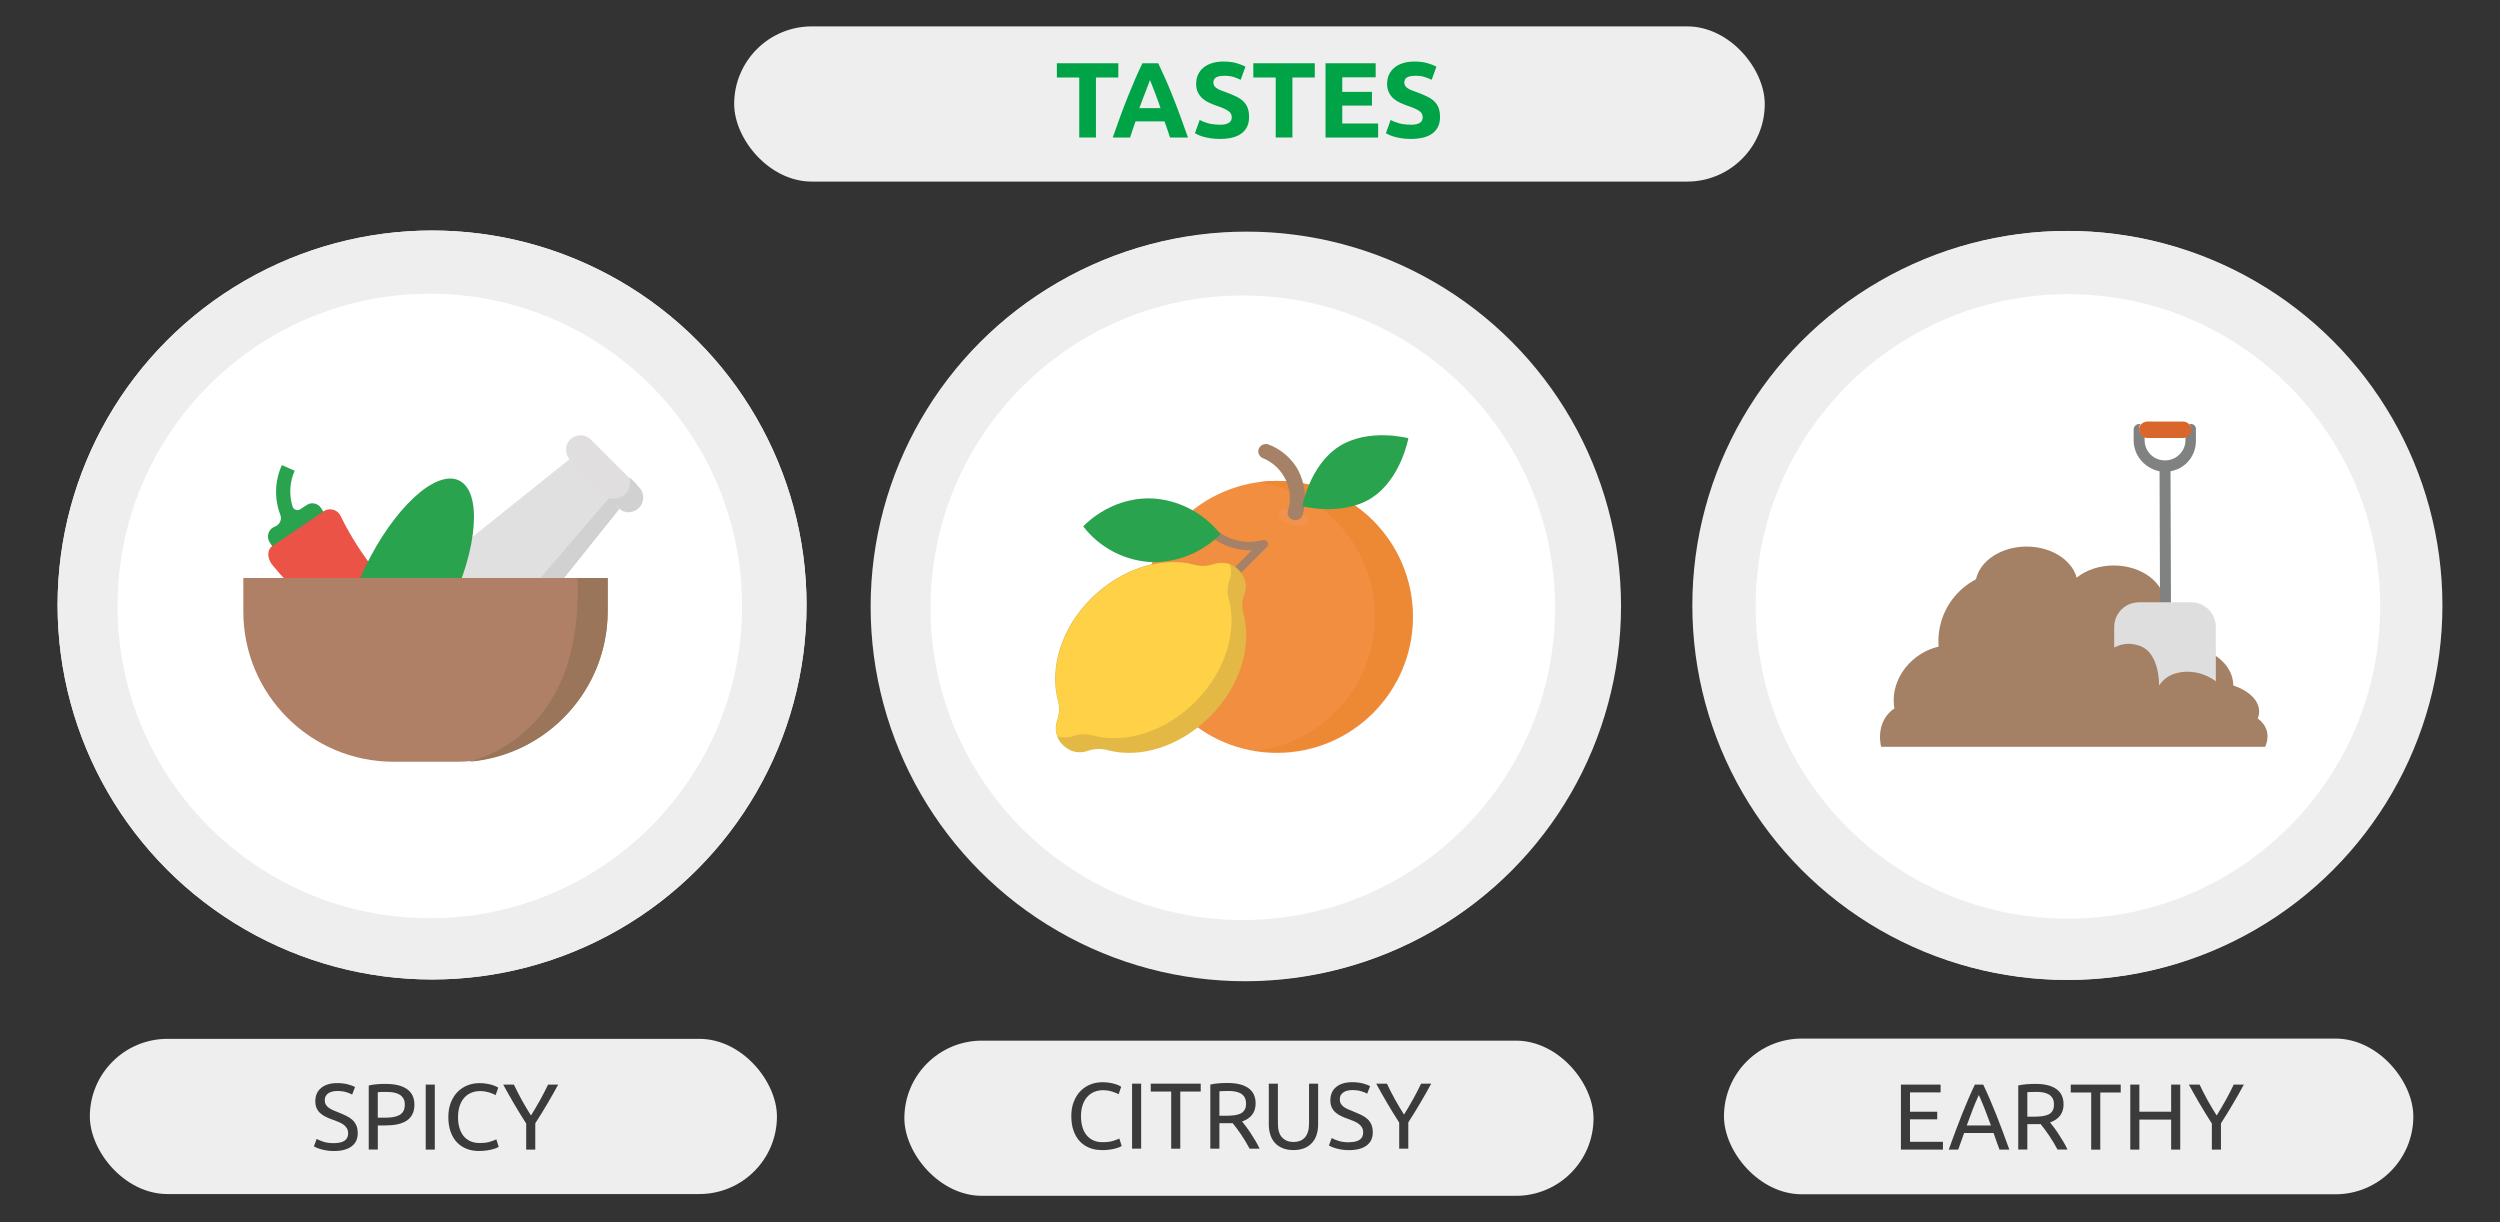 <?xml version="1.0" encoding="UTF-8"?>
<svg id="_Слой_1" data-name="Слой 1" xmlns="http://www.w3.org/2000/svg" width="630" height="308" viewBox="0 0 630 308">
  <rect x="0" y="0" width="630" height="308" fill="#333333" stroke="none"/>
  <defs>
    <style>
      .cls-1 {
        fill: #ed8935;
      }

      .cls-2 {
        fill: #eee;
      }

      .cls-3 {
        fill: #f28e3f;
      }

      .cls-4 {
        fill: #ea5346;
      }

      .cls-5 {
        fill: #fff;
      }

      .cls-6 {
        fill: #f3924a;
      }

      .cls-7 {
        fill: #ffd147;
      }

      .cls-8 {
        fill: #e3b845;
      }

      .cls-9 {
        fill: #00a447;
      }

      .cls-10 {
        fill: #a48065;
      }

      .cls-11 {
        fill: #a58267;
      }

      .cls-12 {
        fill: #af8065;
      }

      .cls-13 {
        fill: #d9672c;
      }

      .cls-14 {
        fill: #dedede;
      }

      .cls-15 {
        fill: #d1d1d1;
      }

      .cls-16 {
        fill: #e0e0e0;
      }

      .cls-17 {
        fill: #e0dedf;
      }

      .cls-18 {
        fill: #9a755a;
      }

      .cls-19 {
        fill: #808181;
      }

      .cls-20 {
        fill: #2aa34f;
      }

      .cls-21 {
        fill: #3b3b3b;
      }
    </style>
  </defs>
  <circle class="cls-2" cx="520.84" cy="152.57" r="94.37"/>
  <circle class="cls-5" cx="521.12" cy="152.82" r="78.69"/>
  <circle class="cls-2" cx="314.13" cy="152.74" r="94.37"/>
  <circle class="cls-5" cx="313.55" cy="152.99" r="78.69"/>
  <g>
    <path class="cls-21" d="m464.86,272.61h2.29v16.38h-2.29v-16.38Z"/>
    <path class="cls-21" d="m482.45,289c-.35-.58-.74-1.24-1.19-1.96s-.93-1.48-1.45-2.26c-.52-.78-1.06-1.57-1.62-2.38-.56-.8-1.12-1.58-1.67-2.33-.55-.75-1.09-1.45-1.61-2.12-.52-.66-1-1.25-1.44-1.75v12.79h-2.25v-16.38h1.82c.74.79,1.53,1.71,2.38,2.75.84,1.05,1.68,2.13,2.51,3.24.83,1.11,1.61,2.2,2.34,3.27.73,1.07,1.35,2.02,1.86,2.86v-12.13h2.25v16.38h-1.92Z"/>
    <path class="cls-21" d="m492.24,287.37c2.4,0,3.59-.82,3.59-2.46,0-.5-.11-.93-.32-1.29s-.5-.66-.86-.92c-.36-.26-.78-.49-1.24-.67-.46-.19-.96-.38-1.48-.57-.6-.21-1.17-.44-1.7-.7-.54-.26-1-.57-1.39-.92s-.71-.78-.93-1.26-.34-1.08-.34-1.77c0-1.43.49-2.55,1.47-3.36.98-.8,2.32-1.21,4.04-1.21.99,0,1.9.11,2.71.32s1.41.45,1.79.7l-.73,1.87c-.33-.2-.82-.41-1.48-.6s-1.41-.3-2.28-.3c-.44,0-.85.05-1.23.14-.38.09-.71.24-.99.42-.28.19-.51.43-.67.72-.17.29-.25.63-.25,1.03,0,.44.09.81.26,1.11.17.3.42.56.73.79.32.23.68.44,1.1.63.42.19.88.38,1.38.57.71.28,1.36.57,1.95.85.59.28,1.1.62,1.54,1.02.43.39.77.86,1,1.41.24.54.35,1.2.35,1.97,0,1.43-.52,2.54-1.57,3.31-1.05.77-2.53,1.16-4.43,1.16-.65,0-1.24-.04-1.79-.13-.54-.09-1.03-.19-1.45-.31-.43-.12-.79-.24-1.1-.38s-.55-.25-.72-.34l.69-1.89c.36.21.91.43,1.65.69.74.25,1.65.38,2.72.38Z"/>
    <path class="cls-21" d="m500.34,280.79c0-1.4.21-2.64.63-3.71.42-1.07.98-1.97,1.7-2.68.72-.72,1.55-1.26,2.51-1.62.95-.36,1.97-.54,3.04-.54s2.05.18,2.99.54c.94.36,1.76.9,2.47,1.62s1.27,1.61,1.69,2.68c.42,1.07.63,2.31.63,3.71s-.21,2.64-.63,3.71c-.42,1.07-.98,1.97-1.69,2.68-.71.72-1.53,1.26-2.47,1.62-.94.36-1.94.54-2.99.54s-2.08-.18-3.04-.54c-.95-.36-1.79-.9-2.51-1.62-.72-.72-1.29-1.61-1.7-2.68-.42-1.07-.63-2.31-.63-3.71Zm2.41,0c0,.99.13,1.9.38,2.71.25.81.61,1.5,1.08,2.07s1.03,1,1.7,1.31c.67.31,1.42.46,2.26.46s1.58-.15,2.25-.46c.66-.31,1.22-.74,1.69-1.31s.82-1.26,1.08-2.07.38-1.71.38-2.71-.13-1.89-.38-2.71c-.25-.81-.61-1.5-1.08-2.07s-1.03-1-1.69-1.31c-.66-.31-1.41-.46-2.25-.46s-1.59.15-2.26.46c-.67.31-1.24.74-1.7,1.31s-.82,1.26-1.08,2.07c-.25.81-.38,1.71-.38,2.71Z"/>
    <path class="cls-21" d="m526.75,286.73c-.16-.38-.37-.86-.63-1.44-.26-.58-.54-1.21-.84-1.89-.3-.68-.62-1.38-.96-2.09-.34-.72-.66-1.4-.96-2.03-.3-.64-.58-1.21-.84-1.71-.26-.5-.47-.89-.63-1.16-.17,1.86-.32,3.87-.43,6.04-.11,2.17-.21,4.35-.28,6.56h-2.25c.06-1.42.13-2.85.21-4.29.08-1.44.17-2.86.27-4.25s.21-2.75.33-4.08c.12-1.32.25-2.58.39-3.76h2.01c.43.69.88,1.51,1.37,2.46s.98,1.93,1.47,2.97.96,2.06,1.42,3.1c.46,1.03.87,1.97,1.25,2.83.38-.85.79-1.79,1.25-2.83.46-1.03.93-2.06,1.42-3.1s.98-2.02,1.47-2.97.95-1.76,1.37-2.46h2.01c.54,5.28.94,10.74,1.21,16.38h-2.25c-.08-2.21-.17-4.39-.28-6.56-.11-2.17-.25-4.18-.43-6.04-.16.27-.37.65-.63,1.16-.26.5-.54,1.08-.84,1.71-.3.64-.62,1.32-.96,2.03-.34.72-.66,1.41-.96,2.09-.3.68-.58,1.31-.84,1.89-.26.58-.47,1.06-.63,1.44h-1.84Z"/>
    <path class="cls-21" d="m551.22,289c-.35-.58-.74-1.24-1.19-1.96s-.93-1.48-1.45-2.26c-.52-.78-1.06-1.57-1.62-2.38-.56-.8-1.12-1.58-1.67-2.33-.55-.75-1.09-1.45-1.61-2.12-.52-.66-1-1.25-1.44-1.75v12.79h-2.25v-16.38h1.82c.74.79,1.53,1.71,2.38,2.75.84,1.05,1.68,2.13,2.51,3.24.83,1.11,1.61,2.2,2.34,3.27.73,1.07,1.35,2.02,1.86,2.86v-12.13h2.25v16.38h-1.92Z"/>
    <path class="cls-21" d="m557.2,272.61h2.29v16.38h-2.29v-16.38Z"/>
    <path class="cls-21" d="m562.89,280.79c0-1.4.21-2.64.63-3.71.42-1.07.98-1.97,1.7-2.68.72-.72,1.55-1.26,2.51-1.62.95-.36,1.97-.54,3.04-.54s2.05.18,2.99.54c.94.36,1.76.9,2.47,1.62s1.27,1.61,1.69,2.68c.42,1.07.63,2.31.63,3.71s-.21,2.64-.63,3.71c-.42,1.07-.98,1.97-1.69,2.68-.71.72-1.53,1.26-2.47,1.62-.94.36-1.94.54-2.99.54s-2.08-.18-3.04-.54c-.95-.36-1.79-.9-2.51-1.62-.72-.72-1.29-1.61-1.7-2.68-.42-1.07-.63-2.31-.63-3.71Zm2.41,0c0,.99.13,1.9.38,2.71.25.81.61,1.5,1.08,2.07s1.03,1,1.7,1.31c.67.31,1.42.46,2.26.46s1.58-.15,2.25-.46c.66-.31,1.22-.74,1.69-1.31s.82-1.26,1.08-2.07.38-1.71.38-2.71-.13-1.89-.38-2.71c-.25-.81-.61-1.5-1.08-2.07s-1.03-1-1.69-1.31c-.66-.31-1.41-.46-2.25-.46s-1.59.15-2.26.46c-.67.31-1.24.74-1.7,1.31s-.82,1.26-1.08,2.07c-.25.81-.38,1.71-.38,2.71Z"/>
  </g>
  <g>
    <path class="cls-21" d="m59.46,280.79c0,1.42-.22,2.65-.66,3.7-.44,1.05-1.06,1.92-1.87,2.6s-1.77,1.2-2.88,1.54-2.35.51-3.69.51c-.66,0-1.39-.03-2.19-.08-.8-.06-1.52-.16-2.16-.32v-15.89c.65-.16,1.37-.26,2.16-.32.8-.06,1.52-.08,2.19-.08,1.34,0,2.57.17,3.69.51,1.12.34,2.08.85,2.88,1.54s1.43,1.55,1.87,2.6c.44,1.05.66,2.28.66,3.7Zm-8.91,6.34c2.17,0,3.8-.56,4.87-1.67,1.07-1.11,1.61-2.67,1.61-4.67s-.54-3.56-1.61-4.67c-1.07-1.11-2.69-1.67-4.87-1.67-.65,0-1.15,0-1.5.02-.35.02-.6.03-.74.05v12.53c.14.02.39.03.74.05.36.02.86.02,1.5.02Z"/>
    <path class="cls-21" d="m62.86,289v-16.38h10v1.96h-7.71v4.87h6.86v1.92h-6.86v5.67h8.3v1.96h-10.59Z"/>
    <path class="cls-21" d="m80.71,272.45c2.3,0,4.07.44,5.31,1.31,1.24.88,1.86,2.18,1.86,3.91,0,.95-.17,1.75-.51,2.42s-.83,1.21-1.46,1.63c-.64.42-1.42.72-2.33.91-.91.19-1.95.28-3.1.28h-1.82v6.08h-2.29v-16.15c.65-.16,1.37-.26,2.16-.32.8-.06,1.52-.08,2.19-.08Zm.19,2.01c-.98,0-1.73.02-2.25.07v6.43h1.73c.79,0,1.5-.05,2.13-.15.63-.1,1.16-.28,1.6-.52.43-.24.77-.58,1-1,.24-.43.35-.97.35-1.63s-.12-1.15-.37-1.56-.58-.74-.99-.98c-.42-.24-.9-.41-1.45-.51s-1.13-.14-1.75-.14Z"/>
    <path class="cls-21" d="m98.75,282.14c.25.32.57.73.96,1.24.39.51.78,1.08,1.19,1.7.41.62.82,1.27,1.22,1.95.4.68.74,1.33,1.03,1.96h-2.51c-.32-.6-.66-1.21-1.03-1.82-.37-.61-.75-1.2-1.12-1.76-.38-.56-.75-1.08-1.12-1.57s-.71-.91-1-1.28c-.21.02-.41.02-.63.02h-2.71v6.41h-2.29v-16.15c.65-.16,1.37-.26,2.16-.32.8-.06,1.52-.08,2.19-.08,2.3,0,4.05.43,5.26,1.3,1.21.87,1.81,2.16,1.81,3.88,0,1.09-.29,2.02-.86,2.79s-1.42,1.35-2.54,1.73Zm-3.47-7.68c-.98,0-1.73.02-2.25.07v6.17h1.63c.79,0,1.5-.04,2.13-.12.63-.08,1.16-.23,1.6-.45s.77-.53,1-.93c.24-.4.35-.93.35-1.6,0-.61-.12-1.13-.35-1.54-.24-.41-.56-.73-.96-.97-.4-.24-.87-.4-1.42-.5s-1.12-.14-1.74-.14Z"/>
    <path class="cls-21" d="m105.6,289v-16.38h10v1.96h-7.71v4.87h6.86v1.92h-6.86v5.67h8.3v1.96h-10.59Z"/>
    <path class="cls-21" d="m122.91,287.37c2.4,0,3.59-.82,3.59-2.46,0-.5-.11-.93-.32-1.29s-.5-.66-.86-.92c-.36-.26-.78-.49-1.24-.67-.46-.19-.96-.38-1.48-.57-.6-.21-1.17-.44-1.7-.7-.54-.26-1-.57-1.4-.92-.39-.35-.71-.78-.93-1.26s-.34-1.08-.34-1.77c0-1.43.49-2.55,1.47-3.36.98-.8,2.32-1.21,4.04-1.21.99,0,1.9.11,2.71.32s1.41.45,1.79.7l-.73,1.87c-.33-.2-.82-.41-1.48-.6-.65-.2-1.41-.3-2.28-.3-.44,0-.85.05-1.23.14-.38.09-.71.24-.99.42-.28.19-.51.43-.67.72-.17.29-.25.63-.25,1.03,0,.44.09.81.26,1.11.17.3.42.56.73.79.31.23.68.44,1.1.63s.88.38,1.38.57c.71.28,1.36.57,1.95.85.59.28,1.1.62,1.54,1.02.43.39.77.86,1,1.41.24.54.35,1.2.35,1.97,0,1.43-.52,2.54-1.57,3.31s-2.53,1.16-4.43,1.16c-.65,0-1.24-.04-1.78-.13-.54-.09-1.03-.19-1.45-.31s-.79-.24-1.1-.38-.55-.25-.72-.34l.69-1.89c.36.21.91.43,1.65.69.74.25,1.65.38,2.72.38Z"/>
    <path class="cls-21" d="m131.68,272.61h2.29v16.38h-2.29v-16.38Z"/>
    <path class="cls-21" d="m137.38,280.79c0-1.4.21-2.64.63-3.71.42-1.07.98-1.97,1.7-2.68.72-.72,1.55-1.26,2.51-1.62.95-.36,1.97-.54,3.04-.54s2.05.18,2.99.54c.94.36,1.76.9,2.47,1.62s1.27,1.61,1.69,2.68c.42,1.07.63,2.31.63,3.71s-.21,2.64-.63,3.71c-.42,1.07-.98,1.97-1.69,2.68-.71.72-1.53,1.26-2.47,1.62-.94.36-1.93.54-2.99.54s-2.08-.18-3.04-.54c-.95-.36-1.79-.9-2.51-1.62s-1.28-1.61-1.7-2.68c-.42-1.07-.63-2.31-.63-3.71Zm2.41,0c0,.99.13,1.9.38,2.71s.61,1.5,1.08,2.07,1.03,1,1.7,1.31c.67.31,1.42.46,2.26.46s1.58-.15,2.25-.46c.66-.31,1.23-.74,1.69-1.31s.82-1.26,1.08-2.07c.25-.81.38-1.71.38-2.71s-.13-1.89-.38-2.71c-.25-.81-.61-1.5-1.08-2.07s-1.03-1-1.69-1.31c-.66-.31-1.41-.46-2.25-.46s-1.59.15-2.26.46c-.67.31-1.24.74-1.7,1.31s-.82,1.26-1.08,2.07c-.25.81-.38,1.71-.38,2.71Zm8.27-12.43l-3.33,3.24-1.11-.99,3.03-3.64,1.42,1.39Z"/>
    <path class="cls-21" d="m167.66,289c-.35-.58-.74-1.24-1.19-1.96s-.93-1.48-1.45-2.26c-.52-.78-1.06-1.57-1.62-2.38s-1.12-1.58-1.67-2.33c-.55-.75-1.09-1.45-1.61-2.12-.52-.66-1-1.25-1.44-1.75v12.79h-2.25v-16.38h1.82c.74.79,1.53,1.71,2.38,2.75.84,1.05,1.68,2.13,2.51,3.24.83,1.11,1.61,2.2,2.34,3.27.73,1.07,1.35,2.02,1.86,2.86v-12.13h2.25v16.38h-1.92Z"/>
  </g>
  <circle class="cls-2" cx="108.88" cy="152.46" r="94.37"/>
  <circle class="cls-5" cx="108.31" cy="152.71" r="78.69"/>
  <g>
    <path class="cls-21" d="m289.18,280.79c0,1.42-.22,2.65-.66,3.7-.44,1.05-1.06,1.92-1.87,2.6-.8.69-1.77,1.2-2.88,1.54s-2.35.51-3.69.51c-.66,0-1.39-.03-2.19-.08-.8-.06-1.52-.16-2.16-.32v-15.89c.65-.16,1.37-.26,2.16-.32.8-.06,1.52-.08,2.19-.08,1.34,0,2.57.17,3.69.51,1.12.34,2.08.85,2.88,1.54.8.69,1.43,1.55,1.87,2.6s.66,2.28.66,3.7Zm-8.91,6.34c2.17,0,3.8-.56,4.87-1.67s1.61-2.67,1.61-4.67-.54-3.56-1.61-4.67-2.7-1.67-4.87-1.67c-.65,0-1.15,0-1.5.02-.35.02-.6.03-.74.05v12.53c.14.02.39.03.74.05.36.02.86.02,1.5.02Z"/>
    <path class="cls-21" d="m291.92,280.79c0-1.4.21-2.64.63-3.71.42-1.07.98-1.97,1.7-2.68s1.55-1.26,2.51-1.62,1.97-.54,3.04-.54,2.05.18,2.99.54c.94.36,1.76.9,2.47,1.62s1.27,1.61,1.69,2.68c.42,1.07.63,2.31.63,3.71s-.21,2.64-.63,3.71c-.42,1.07-.98,1.97-1.69,2.68-.71.72-1.53,1.26-2.47,1.62-.94.36-1.94.54-2.99.54s-2.08-.18-3.04-.54-1.79-.9-2.51-1.62c-.72-.72-1.28-1.61-1.7-2.68-.42-1.07-.63-2.31-.63-3.71Zm2.41,0c0,.99.13,1.9.38,2.71s.61,1.5,1.08,2.07,1.03,1,1.7,1.31c.67.31,1.42.46,2.26.46s1.58-.15,2.25-.46c.66-.31,1.23-.74,1.69-1.31s.82-1.26,1.08-2.07.38-1.71.38-2.71-.13-1.89-.38-2.71c-.25-.81-.61-1.5-1.08-2.07s-1.03-1-1.69-1.31c-.66-.31-1.41-.46-2.25-.46s-1.59.15-2.26.46c-.67.31-1.24.74-1.7,1.31s-.82,1.26-1.08,2.07c-.25.81-.38,1.71-.38,2.71Z"/>
    <path class="cls-21" d="m320.83,287.01v1.99h-9.86v-16.38h2.29v14.4h7.57Z"/>
    <path class="cls-21" d="m321.52,280.79c0-1.4.21-2.64.63-3.71.42-1.07.99-1.97,1.7-2.68s1.55-1.26,2.51-1.62,1.97-.54,3.04-.54,2.05.18,2.99.54c.94.36,1.76.9,2.47,1.62s1.27,1.61,1.69,2.68c.42,1.07.63,2.31.63,3.71s-.21,2.64-.63,3.71c-.42,1.07-.98,1.97-1.69,2.68-.71.72-1.53,1.26-2.47,1.62-.94.36-1.93.54-2.99.54s-2.08-.18-3.04-.54-1.79-.9-2.51-1.62c-.72-.72-1.29-1.61-1.7-2.68-.42-1.07-.63-2.31-.63-3.71Zm2.41,0c0,.99.13,1.9.38,2.71s.61,1.5,1.08,2.07c.46.57,1.03,1,1.7,1.31.67.31,1.42.46,2.26.46s1.58-.15,2.25-.46c.66-.31,1.22-.74,1.69-1.31s.82-1.26,1.08-2.07.38-1.71.38-2.71-.13-1.89-.38-2.71c-.25-.81-.61-1.5-1.08-2.07s-1.03-1-1.69-1.31c-.66-.31-1.41-.46-2.25-.46s-1.59.15-2.26.46c-.67.31-1.24.74-1.7,1.31-.47.57-.82,1.26-1.08,2.07-.25.81-.38,1.71-.38,2.71Z"/>
    <path class="cls-21" d="m348.58,282.14c.25.32.57.73.96,1.24s.78,1.08,1.19,1.7c.41.62.81,1.27,1.22,1.95s.74,1.33,1.03,1.96h-2.51c-.32-.6-.66-1.21-1.03-1.82s-.74-1.2-1.12-1.76c-.38-.56-.75-1.08-1.12-1.57-.37-.49-.71-.91-1-1.28-.21.02-.41.02-.63.02h-2.71v6.41h-2.29v-16.15c.65-.16,1.37-.26,2.16-.32.79-.06,1.52-.08,2.19-.08,2.3,0,4.05.43,5.26,1.3,1.21.87,1.81,2.16,1.81,3.88,0,1.09-.29,2.02-.86,2.79s-1.42,1.35-2.54,1.73Zm-3.47-7.68c-.98,0-1.73.02-2.25.07v6.17h1.63c.79,0,1.5-.04,2.13-.12.63-.08,1.16-.23,1.6-.45.43-.22.77-.53,1-.93.24-.4.36-.93.36-1.6,0-.61-.12-1.13-.36-1.54-.24-.41-.55-.73-.96-.97s-.88-.4-1.42-.5c-.54-.09-1.12-.14-1.74-.14Z"/>
  </g>
  <circle class="cls-2" cx="521.12" cy="152.57" r="94.37"/>
  <circle class="cls-5" cx="521.12" cy="152.82" r="78.69"/>
  <rect class="cls-2" x="434.44" y="261.72" width="173.72" height="39.24" rx="19.62" ry="19.62"/>
  <rect class="cls-2" x="22.64" y="261.79" width="173.15" height="39.11" rx="19.56" ry="19.56"/>
  <circle class="cls-2" cx="108.88" cy="152.46" r="94.37"/>
  <circle class="cls-5" cx="108.31" cy="152.71" r="78.69"/>
  <rect class="cls-2" x="227.9" y="262.24" width="173.67" height="39.11" rx="19.56" ry="19.56"/>
  <circle class="cls-2" cx="313.77" cy="152.9" r="94.37"/>
  <circle class="cls-5" cx="313.19" cy="153.15" r="78.69"/>
  <g>
    <path class="cls-21" d="m84.14,288.07c2.4,0,3.59-.82,3.59-2.46,0-.5-.11-.93-.32-1.29s-.5-.66-.86-.92c-.36-.26-.78-.49-1.24-.67-.46-.19-.96-.38-1.48-.57-.6-.21-1.17-.44-1.7-.7-.54-.26-1-.57-1.4-.92-.39-.35-.71-.78-.93-1.26s-.34-1.08-.34-1.77c0-1.43.49-2.55,1.47-3.36.98-.8,2.32-1.21,4.04-1.21.99,0,1.9.11,2.71.32s1.41.45,1.79.7l-.73,1.87c-.33-.2-.82-.41-1.48-.6-.65-.2-1.41-.3-2.28-.3-.44,0-.85.05-1.23.14-.38.09-.71.24-.99.42-.28.19-.51.43-.67.72-.17.29-.25.63-.25,1.03,0,.44.09.81.26,1.11.17.3.42.56.73.79.31.23.68.44,1.1.63s.88.38,1.38.57c.71.28,1.36.57,1.95.85.59.28,1.1.62,1.54,1.02.43.39.77.86,1,1.41.24.54.35,1.2.35,1.97,0,1.43-.52,2.54-1.57,3.31s-2.53,1.16-4.43,1.16c-.65,0-1.24-.04-1.78-.13-.54-.09-1.03-.19-1.45-.31s-.79-.24-1.1-.38-.55-.25-.72-.34l.69-1.89c.36.21.91.43,1.65.69.74.25,1.65.38,2.72.38Z"/>
    <path class="cls-21" d="m97.26,273.15c2.3,0,4.07.44,5.31,1.31,1.24.88,1.86,2.18,1.86,3.91,0,.95-.17,1.75-.51,2.42s-.83,1.21-1.46,1.63c-.64.42-1.42.72-2.33.91-.91.19-1.95.28-3.1.28h-1.82v6.08h-2.29v-16.15c.65-.16,1.37-.26,2.16-.32.8-.06,1.52-.08,2.19-.08Zm.19,2.01c-.98,0-1.73.02-2.25.07v6.43h1.73c.79,0,1.5-.05,2.13-.15.63-.1,1.16-.28,1.6-.52.43-.24.77-.58,1-1,.24-.43.35-.97.35-1.63s-.12-1.15-.37-1.56-.58-.74-.99-.98c-.42-.24-.9-.41-1.45-.51s-1.13-.14-1.75-.14Z"/>
    <path class="cls-21" d="m107.28,273.32h2.29v16.38h-2.29v-16.38Z"/>
    <path class="cls-21" d="m120.68,290.05c-1.15,0-2.2-.19-3.14-.57s-1.76-.93-2.43-1.65c-.68-.72-1.2-1.62-1.57-2.68s-.56-2.28-.56-3.65.21-2.59.63-3.65c.42-1.06.98-1.96,1.69-2.68.71-.72,1.54-1.28,2.48-1.65s1.95-.57,3.03-.57c.68,0,1.29.05,1.83.14s1.02.21,1.42.33c.4.13.73.25.98.38.25.13.43.22.52.28l-.66,1.89c-.14-.09-.35-.2-.62-.31s-.57-.22-.91-.33-.71-.2-1.11-.27c-.4-.07-.81-.11-1.22-.11-.87,0-1.65.15-2.34.45-.69.3-1.28.73-1.77,1.3-.49.57-.86,1.26-1.12,2.07s-.39,1.72-.39,2.73.11,1.87.34,2.67c.23.8.57,1.49,1.03,2.07s1.03,1.02,1.71,1.33c.69.32,1.49.47,2.4.47,1.06,0,1.93-.11,2.62-.33.69-.22,1.21-.42,1.56-.59l.59,1.89c-.11.08-.31.18-.59.3-.28.12-.64.23-1.06.34-.43.11-.92.2-1.49.28s-1.18.12-1.84.12Z"/>
    <path class="cls-21" d="m132.6,289.7v-6.57c-1.09-1.69-2.11-3.35-3.07-4.99-.96-1.64-1.87-3.25-2.72-4.82h2.7c.6,1.29,1.27,2.6,2.01,3.94.74,1.33,1.5,2.61,2.29,3.84.77-1.23,1.53-2.51,2.27-3.84.74-1.33,1.42-2.64,2.03-3.94h2.55c-.85,1.58-1.76,3.18-2.72,4.81-.96,1.63-1.98,3.28-3.05,4.95v6.62h-2.29Z"/>
  </g>
  <g>
    <path class="cls-21" d="m277.67,289.82c-1.15,0-2.2-.19-3.14-.57-.95-.38-1.76-.93-2.43-1.65-.68-.72-1.2-1.62-1.57-2.68-.37-1.06-.56-2.28-.56-3.65s.21-2.59.63-3.65c.42-1.06.98-1.96,1.69-2.68.71-.72,1.54-1.28,2.48-1.65.95-.38,1.95-.57,3.03-.57.68,0,1.29.05,1.83.14.54.1,1.02.21,1.42.33.4.12.73.25.98.38.25.13.43.22.52.29l-.66,1.89c-.14-.09-.35-.2-.62-.31-.27-.11-.57-.22-.91-.33-.34-.11-.71-.2-1.11-.27-.4-.07-.81-.11-1.22-.11-.87,0-1.65.15-2.34.45-.69.3-1.28.73-1.77,1.3-.49.57-.86,1.26-1.12,2.07-.26.81-.39,1.72-.39,2.73s.11,1.87.34,2.67.57,1.49,1.03,2.07c.46.58,1.03,1.02,1.71,1.34s1.49.47,2.4.47c1.06,0,1.93-.11,2.62-.33.69-.22,1.21-.42,1.56-.59l.59,1.89c-.11.08-.31.18-.59.3-.28.12-.64.23-1.06.34s-.92.21-1.49.28c-.57.08-1.18.12-1.84.12Z"/>
    <path class="cls-21" d="m285.28,273.08h2.29v16.38h-2.29v-16.38Z"/>
    <path class="cls-21" d="m302.58,273.08v1.99h-5.15v14.4h-2.29v-14.4h-5.15v-1.99h12.6Z"/>
    <path class="cls-21" d="m313.01,282.61c.25.32.57.73.96,1.24.39.51.78,1.08,1.19,1.7.41.62.82,1.27,1.22,1.95.4.68.74,1.33,1.03,1.96h-2.51c-.32-.6-.66-1.21-1.03-1.82-.37-.61-.75-1.2-1.12-1.76-.38-.56-.75-1.08-1.12-1.57s-.71-.91-1-1.28c-.21.02-.41.02-.63.02h-2.71v6.41h-2.29v-16.15c.65-.16,1.37-.26,2.16-.32s1.52-.08,2.19-.08c2.3,0,4.05.43,5.26,1.3,1.21.87,1.81,2.16,1.81,3.88,0,1.09-.29,2.02-.86,2.79-.58.77-1.42,1.35-2.54,1.72Zm-3.47-7.68c-.98,0-1.73.03-2.25.07v6.17h1.63c.79,0,1.5-.04,2.13-.12.63-.08,1.16-.23,1.6-.45s.77-.53,1-.93c.24-.4.35-.93.35-1.6,0-.61-.12-1.13-.35-1.54-.24-.41-.56-.73-.96-.97-.4-.24-.87-.4-1.42-.5-.54-.09-1.12-.14-1.74-.14Z"/>
    <path class="cls-21" d="m325.96,289.82c-1.07,0-2-.17-2.79-.5-.79-.33-1.43-.79-1.94-1.36-.5-.58-.88-1.26-1.12-2.04-.24-.79-.37-1.64-.37-2.55v-10.29h2.29v10.02c0,1.64.36,2.83,1.09,3.57.73.74,1.67,1.11,2.84,1.11.58,0,1.12-.09,1.6-.27s.89-.46,1.24-.84.62-.86.8-1.45c.19-.59.28-1.3.28-2.12v-10.02h2.29v10.29c0,.91-.12,1.76-.37,2.55-.25.79-.62,1.47-1.13,2.04-.51.57-1.16,1.03-1.94,1.36-.78.33-1.71.5-2.78.5Z"/>
    <path class="cls-21" d="m339.93,287.84c2.4,0,3.59-.82,3.59-2.46,0-.5-.11-.93-.32-1.29-.21-.36-.5-.66-.86-.92-.36-.26-.78-.49-1.24-.67-.46-.19-.96-.38-1.48-.57-.6-.21-1.17-.44-1.7-.7-.54-.26-1-.57-1.4-.92-.39-.35-.71-.78-.93-1.26s-.34-1.08-.34-1.77c0-1.43.49-2.55,1.47-3.36.98-.8,2.32-1.21,4.04-1.21.99,0,1.9.11,2.71.32s1.41.45,1.79.7l-.73,1.87c-.33-.2-.82-.4-1.48-.6-.65-.2-1.41-.3-2.28-.3-.44,0-.85.05-1.23.14-.38.09-.71.24-.99.43-.28.19-.51.43-.67.72-.17.29-.25.63-.25,1.03,0,.44.09.81.26,1.11.17.3.42.56.73.79.31.23.68.44,1.1.63s.88.38,1.38.57c.71.28,1.36.57,1.95.85.59.28,1.1.62,1.54,1.02.43.39.77.86,1,1.41.24.54.35,1.2.35,1.97,0,1.44-.52,2.54-1.57,3.31-1.05.77-2.53,1.16-4.43,1.16-.65,0-1.24-.04-1.78-.13-.54-.09-1.03-.19-1.45-.31-.43-.12-.79-.24-1.1-.38-.31-.13-.55-.25-.72-.34l.69-1.89c.36.21.91.43,1.65.69.74.25,1.65.38,2.72.38Z"/>
    <path class="cls-21" d="m352.6,289.47v-6.57c-1.09-1.69-2.11-3.35-3.07-4.99-.96-1.64-1.87-3.25-2.72-4.82h2.7c.6,1.29,1.27,2.61,2.01,3.94.74,1.33,1.5,2.61,2.29,3.84.77-1.23,1.53-2.51,2.27-3.84.74-1.33,1.42-2.64,2.03-3.94h2.55c-.85,1.58-1.76,3.18-2.72,4.81-.96,1.63-1.98,3.28-3.05,4.95v6.62h-2.29Z"/>
  </g>
  <g>
    <path class="cls-21" d="m479.03,289.7v-16.38h10v1.96h-7.71v4.87h6.86v1.92h-6.86v5.67h8.3v1.96h-10.59Z"/>
    <path class="cls-21" d="m503.87,289.7c-.27-.71-.52-1.41-.76-2.09s-.48-1.38-.73-2.09h-7.42l-1.49,4.18h-2.39c.63-1.73,1.22-3.34,1.77-4.81s1.09-2.87,1.62-4.2c.53-1.32,1.05-2.59,1.57-3.79.52-1.21,1.06-2.4,1.63-3.58h2.1c.57,1.18,1.11,2.38,1.63,3.58.52,1.21,1.04,2.47,1.57,3.79s1.07,2.72,1.62,4.2,1.14,3.08,1.77,4.81h-2.51Zm-2.15-6.08c-.5-1.37-1-2.7-1.5-3.98-.5-1.28-1.01-2.52-1.55-3.7-.55,1.18-1.08,2.42-1.57,3.7-.5,1.28-.99,2.61-1.48,3.98h6.1Z"/>
    <path class="cls-21" d="m516.61,282.84c.25.32.57.73.96,1.24.39.51.78,1.08,1.19,1.7.41.62.82,1.27,1.22,1.95.4.68.74,1.33,1.03,1.96h-2.51c-.32-.6-.66-1.21-1.03-1.82-.37-.61-.75-1.2-1.12-1.76s-.75-1.08-1.12-1.57-.71-.91-1-1.28c-.21.02-.41.02-.63.02h-2.71v6.41h-2.29v-16.15c.65-.16,1.37-.26,2.16-.32.8-.06,1.52-.08,2.19-.08,2.3,0,4.05.43,5.26,1.3,1.21.87,1.81,2.16,1.81,3.88,0,1.09-.29,2.02-.86,2.79s-1.42,1.35-2.54,1.73Zm-3.47-7.68c-.98,0-1.73.02-2.25.07v6.17h1.63c.79,0,1.5-.04,2.13-.12.63-.08,1.16-.23,1.6-.45s.77-.53,1-.93c.24-.4.35-.93.35-1.6,0-.61-.12-1.13-.35-1.54-.24-.41-.56-.73-.96-.97-.4-.24-.87-.4-1.42-.5s-1.12-.14-1.74-.14Z"/>
    <path class="cls-21" d="m534.42,273.32v1.99h-5.15v14.4h-2.29v-14.4h-5.15v-1.99h12.6Z"/>
    <path class="cls-21" d="m547.13,273.32h2.29v16.38h-2.29v-7.56h-8.01v7.56h-2.29v-16.38h2.29v6.83h8.01v-6.83Z"/>
    <path class="cls-21" d="m557.39,289.7v-6.57c-1.09-1.69-2.11-3.35-3.07-4.99-.96-1.64-1.87-3.25-2.72-4.82h2.7c.6,1.29,1.27,2.6,2.01,3.94.74,1.33,1.5,2.61,2.29,3.84.77-1.23,1.53-2.51,2.27-3.84.74-1.33,1.42-2.64,2.03-3.94h2.55c-.85,1.58-1.76,3.18-2.72,4.81-.96,1.63-1.98,3.28-3.05,4.95v6.62h-2.29Z"/>
  </g>
  <rect class="cls-2" x="185.01" y="6.65" width="259.71" height="39.11" rx="19.56" ry="19.56"/>
  <g>
    <path class="cls-9" d="m281.82,15.94v3.59h-5.64v15.12h-4.21v-15.12h-5.64v-3.59h15.5Z"/>
    <path class="cls-9" d="m294.85,34.65c-.21-.65-.43-1.32-.67-2-.24-.69-.48-1.37-.72-2.05h-7.31c-.24.68-.47,1.37-.71,2.05-.24.69-.46,1.35-.66,2h-4.37c.7-2.02,1.37-3.88,2-5.59.63-1.71,1.25-3.32,1.86-4.83.6-1.51,1.2-2.95,1.79-4.31.59-1.36,1.2-2.69,1.83-3.98h3.99c.62,1.3,1.22,2.62,1.82,3.98.6,1.36,1.2,2.79,1.8,4.31.61,1.51,1.23,3.12,1.86,4.83s1.3,3.57,2.01,5.59h-4.51Zm-5.06-14.47c-.09.27-.23.64-.41,1.11-.18.47-.39,1.01-.62,1.62-.23.61-.49,1.29-.78,2.02-.29.74-.58,1.51-.87,2.32h5.35c-.29-.81-.56-1.59-.83-2.33-.27-.74-.52-1.42-.76-2.03-.24-.61-.45-1.15-.64-1.62-.18-.47-.33-.83-.44-1.1Z"/>
    <path class="cls-9" d="m307.38,31.44c.59,0,1.08-.05,1.47-.15s.7-.23.93-.41c.23-.17.4-.37.49-.61.09-.23.13-.5.13-.78,0-.61-.29-1.12-.86-1.53s-1.57-.84-2.97-1.31c-.61-.22-1.22-.46-1.84-.74-.61-.28-1.16-.63-1.65-1.05-.49-.42-.88-.94-1.19-1.54-.31-.6-.46-1.34-.46-2.2s.16-1.64.49-2.33c.32-.69.78-1.28,1.38-1.77.59-.49,1.31-.86,2.16-1.12.85-.26,1.8-.39,2.86-.39,1.26,0,2.35.13,3.27.4.92.27,1.67.57,2.27.89l-1.21,3.32c-.52-.27-1.1-.51-1.74-.71s-1.41-.31-2.31-.31c-1.01,0-1.73.14-2.17.42-.44.28-.66.71-.66,1.28,0,.34.08.63.24.86.16.23.39.45.69.63.3.19.64.36,1.03.51.39.15.81.31,1.28.47.97.36,1.82.72,2.54,1.07.72.35,1.32.76,1.8,1.23.48.47.83,1.02,1.07,1.65.23.63.35,1.39.35,2.29,0,1.75-.61,3.1-1.84,4.06-1.22.96-3.07,1.44-5.54,1.44-.83,0-1.58-.05-2.24-.15-.67-.1-1.26-.22-1.77-.36-.51-.14-.96-.3-1.32-.46-.37-.16-.68-.32-.93-.46l1.19-3.35c.56.31,1.25.58,2.07.82.82.24,1.82.36,3.01.36Z"/>
    <path class="cls-9" d="m331.33,15.94v3.59h-5.64v15.12h-4.21v-15.12h-5.64v-3.59h15.5Z"/>
    <path class="cls-9" d="m334.03,34.65V15.94h12.64v3.54h-8.42v3.67h7.48v3.46h-7.48v4.51h9.04v3.54h-13.26Z"/>
    <path class="cls-9" d="m355.5,31.44c.59,0,1.08-.05,1.47-.15s.7-.23.93-.41c.23-.17.4-.37.49-.61.09-.23.13-.5.13-.78,0-.61-.29-1.12-.86-1.53s-1.57-.84-2.97-1.31c-.61-.22-1.22-.46-1.84-.74-.61-.28-1.16-.63-1.65-1.05-.49-.42-.88-.94-1.19-1.54-.31-.6-.46-1.34-.46-2.2s.16-1.64.49-2.33c.32-.69.78-1.28,1.38-1.77.59-.49,1.31-.86,2.16-1.12.85-.26,1.8-.39,2.86-.39,1.26,0,2.35.13,3.27.4.92.27,1.67.57,2.27.89l-1.21,3.32c-.52-.27-1.1-.51-1.74-.71s-1.41-.31-2.31-.31c-1.01,0-1.73.14-2.17.42-.44.28-.66.71-.66,1.28,0,.34.08.63.24.86.16.23.39.45.69.63.3.19.64.36,1.03.51.39.15.81.31,1.28.47.97.36,1.82.72,2.54,1.07.72.35,1.32.76,1.8,1.23.48.47.83,1.02,1.07,1.65.23.63.35,1.39.35,2.29,0,1.75-.61,3.1-1.84,4.06-1.22.96-3.07,1.44-5.54,1.44-.83,0-1.58-.05-2.24-.15-.67-.1-1.26-.22-1.77-.36-.51-.14-.96-.3-1.32-.46-.37-.16-.68-.32-.93-.46l1.19-3.35c.56.31,1.25.58,2.07.82.82.24,1.82.36,3.01.36Z"/>
  </g>
  <g>
    <path class="cls-20" d="m77.23,127.3l-1.55,1.03c-.59.4-1.4.24-1.79-.36-.06-.09-.11-.19-.15-.29-.94-2.98-.75-6.2.52-9.05l-3.23-1.42c-1.8,3.96-1.94,8.48-.39,12.54.38,1.01,0,2.14-.91,2.72l-1.03.52c-1.19.8-1.53,2.4-.78,3.62l1.42,2.2,12.93-8.66-1.42-2.2c-.81-1.18-2.42-1.47-3.6-.66,0,0-.02.01-.02.02Z"/>
    <path class="cls-4" d="m136.72,172.31c.13-.26.26-.39.26-.65.3-.62.8-1.12,1.42-1.42-22.82-4.39-42.26-19.23-52.51-40.09-.62-1.49-2.33-2.2-3.82-1.58-.11.05-.22.1-.32.16-5.3,3.62-7.89,5.3-13.19,8.92-1.29.91-1.29,3.1.13,4.79,16.58,20.11,41.31,31.74,67.38,31.68.16-.62.37-1.23.65-1.81Z"/>
    <polygon class="cls-17" points="146.42 113.46 158.31 125.36 116.41 177.74 94.04 155.37 146.42 113.46"/>
    <polygon class="cls-16" points="146.42 113.46 158.31 125.36 116.41 177.74 94.04 155.37 146.42 113.46"/>
    <path class="cls-17" d="m155.73,127.95l-12.03-12.03c-1.42-1.43-1.42-3.74,0-5.17h0c1.43-1.42,3.74-1.42,5.17,0l12.03,12.03c1.42,1.43,1.42,3.74,0,5.17h0c-1.26,1.43-3.45,1.56-4.87.3-.11-.09-.21-.19-.3-.3Z"/>
    <path class="cls-15" d="m161.03,122.78l-2.33-2.33c1.42,1.43,1.42,3.74,0,5.17h0c-1.43,1.42-3.74,1.42-5.17,0l2.33,2.33c1.43,1.42,3.74,1.42,5.17,0h0c1.42-1.43,1.42-3.74,0-5.17Z"/>
    <polygon class="cls-15" points="116.41 177.74 112.27 173.47 153.4 125.62 155.99 128.34 116.41 177.74"/>
    <path class="cls-15" d="m153.4,125.62s6.08.91,5.3-5.3l1.81,1.81-.65,4.14-2.46,1.03-1.68.26h-1.16l-1.16-1.94Z"/>
    <ellipse class="cls-20" cx="102.66" cy="147.96" rx="29.87" ry="11.77" transform="translate(-75.25 175.87) rotate(-64.16)"/>
    <path class="cls-12" d="m115.12,191.96h-15.91c-20.91.01-37.88-16.93-37.89-37.84,0-.02,0-.03,0-.05v-8.41h91.82v8.41c-.04,20.96-17.06,37.92-38.02,37.89Z"/>
    <path class="cls-18" d="m153.14,154.07v-8.41h-7.63v.13c1.55,38.67-23.8,45.01-27.16,46.17,19.65-1.73,34.74-18.16,34.79-37.89Z"/>
  </g>
  <g>
    <ellipse class="cls-10" cx="532.66" cy="152.42" rx="12.93" ry="9.92"/>
    <ellipse class="cls-10" cx="549.86" cy="172.75" rx="12.93" ry="9.92"/>
    <ellipse class="cls-10" cx="556.38" cy="179.28" rx="12.93" ry="7.53"/>
    <circle class="cls-10" cx="506.05" cy="161.58" r="17.57"/>
    <ellipse class="cls-10" cx="524.12" cy="170.49" rx="17.57" ry="15.31"/>
    <path class="cls-19" d="m552.12,106.85h-.38c.25.38.38.75.38,1.13,0,.88-.5,1.63-1.38,2.01v.88c0,1.38-.5,2.64-1.51,3.64-1,1-2.26,1.51-3.64,1.51h0c-2.89,0-5.15-2.26-5.15-5.15v-.88c-.75-.25-1.38-1-1.38-2.01,0-.5.13-.88.38-1.13h-.38c-.75,0-1.38.63-1.38,1.38v2.76c0,3.89,2.89,7.03,6.53,7.78l.13,38.28v5.4c0,.75.63,1.38,1.38,1.38.25,0,.38,0,.63-.13.5-.25.75-.63.75-1.26v-5.4l-.13-38.28c.75-.13,1.38-.38,2.01-.63.75-.38,1.51-.88,2.13-1.51,1.51-1.51,2.26-3.51,2.26-5.52v-2.76c.13-.88-.5-1.51-1.26-1.51Z"/>
    <path class="cls-13" d="m539.06,108.23c0,.88.63,1.63,1.38,2.01.25.13.5.13.75.13h8.91c.25,0,.5,0,.75-.13.75-.25,1.38-1,1.38-2.01,0-.5-.13-.88-.38-1.13-.38-.5-1-.88-1.76-.88h-8.91c-.75,0-1.38.38-1.76.88-.25.25-.38.63-.38,1.13Z"/>
    <path class="cls-14" d="m558.39,181.91h-25.61v-23.85c0-3.51,2.76-6.28,6.28-6.28h13.05c3.51,0,6.28,2.76,6.28,6.28v23.85Z"/>
    <path class="cls-10" d="m544.08,172.75s.25-8.41-5.02-10.04c-7.15-2.51-11.67,5.9-11.67,5.9,0,0-2.51-6.9-8.66-10.79-2.26-1.38-5.02-2.38-8.41-2.51h-1.76c-.63,0-1.38.13-2.01.25-11.3,2.13-21.72,14.18-19.46,23.35-6.9-4.52-14.94.63-13.05,9.29h96.78c2.76-6.15-4.77-10.17-7.91-7.53-.5-10.54-11.8-13.68-17.07-9.79-.63.5-1.26,1.13-1.76,1.88Z"/>
    <ellipse class="cls-10" cx="489.95" cy="174.9" rx="13.31" ry="11.67" transform="translate(-7 328.77) rotate(-36.85)"/>
    <circle class="cls-10" cx="518.85" cy="156.18" r="9.92"/>
    <ellipse class="cls-10" cx="510.69" cy="147.65" rx="12.93" ry="9.92"/>
  </g>
  <g>
    <g>
      <circle class="cls-3" cx="321.8" cy="155.46" r="34.27"/>
      <path class="cls-1" d="m321.8,121.19c-1.59,0-3.18.11-4.75.35,18.67,2.59,31.7,19.83,29.11,38.49-2.1,15.12-13.99,27.01-29.11,29.11,1.57.23,3.16.35,4.75.35,18.86,0,34.15-15.29,34.15-34.15s-15.29-34.15-34.15-34.15Z"/>
      <path class="cls-6" d="m329.79,130.69c-.12-.35-.23-.69-.58-.81-.26-.21-.62-.25-.93-.12.35-.12,0,0-.12,0h-1.39c-.2-.03-.39-.07-.58-.12-.23-.12-.46-.12-.58-.23s-.23-.12-.35-.12c.12.12.23.12.12,0-.06,0-.12-.05-.12-.12-.35-.23-.81-.46-1.16-.69-.52-.38-1.24-.26-1.62.26-.05.06-.09.13-.12.21-.33.68-.14,1.5.46,1.97.81.67,1.76,1.14,2.78,1.39,1.09.33,2.25.37,3.36.12.35,0,.58-.35.81-.69.06-.34.06-.7,0-1.04Z"/>
      <path class="cls-11" d="m327.24,118.65c-1.67-3.12-4.43-5.51-7.76-6.71-.98-.23-1.98.32-2.32,1.27-.28.99.28,2.02,1.27,2.32,5.11,2.2,7.75,7.88,6.14,13.2-.69,2.32,2.89,3.36,3.7,1.04,1.05-3.7.68-7.67-1.04-11.11Z"/>
      <path class="cls-20" d="m354.91,110.43s-1.85,10.3-9.26,15.05c-7.41,4.75-17.48,2.08-17.48,2.08,0,0,1.85-10.3,9.26-15.05,7.41-4.75,17.48-2.08,17.48-2.08Z"/>
    </g>
    <g>
      <path class="cls-11" d="m311.27,144.35c-.42-.35-.47-.97-.12-1.39.04-.04.08-.08.12-.12l4.17-4.17c-3.48.1-6.9-.96-9.72-3.01-.48-.35-.58-1.03-.23-1.5.35-.48,1.03-.58,1.5-.23,3.17,2.4,7.27,3.21,11.11,2.2.48-.14.99.05,1.27.46.26.4.21.93-.12,1.27l-6.37,6.37c-.44.44-1.13.49-1.62.12Z"/>
      <path class="cls-8" d="m304.9,180.58c-7.64,7.64-17.71,10.65-25.81,8.45-1.68-.44-3.46-.36-5.09.23-1.24.41-2.58.41-3.82,0-.86-.35-1.65-.86-2.32-1.5-1.65-1.58-2.23-3.97-1.5-6.14.6-1.63.68-3.41.23-5.09-2.2-8.1.81-18.29,8.45-25.81s17.83-10.65,25.93-8.45c1.64.45,3.38.37,4.98-.23,2.17-.67,4.53-.09,6.14,1.5.65.67,1.16,1.45,1.5,2.32.46,1.23.46,2.59,0,3.82-.6,1.59-.68,3.34-.23,4.98,2.2,8.1-.81,18.29-8.45,25.93Z"/>
      <path class="cls-7" d="m301.19,176.87c-7.64,7.64-17.71,10.65-25.81,8.45-1.68-.44-3.46-.36-5.09.23-1.24.41-2.58.41-3.82,0-.46-1.23-.46-2.59,0-3.82.6-1.63.68-3.41.23-5.09-2.2-8.1.81-18.29,8.45-25.81s17.83-10.65,25.93-8.45c1.64.45,3.38.37,4.98-.23,1.25-.35,2.57-.35,3.82,0,.46,1.23.46,2.59,0,3.82-.6,1.59-.68,3.34-.23,4.98,2.2,8.1-.81,18.29-8.45,25.93Z"/>
      <path class="cls-20" d="m272.95,132.65c.93-.93,7.87-7.99,18.64-6.95,6.3.72,12.05,3.93,15.98,8.91-4.47,4.51-10.55,7.05-16.9,7.06-6.96-.19-13.47-3.51-17.71-9.03Z"/>
    </g>
  </g>
</svg>